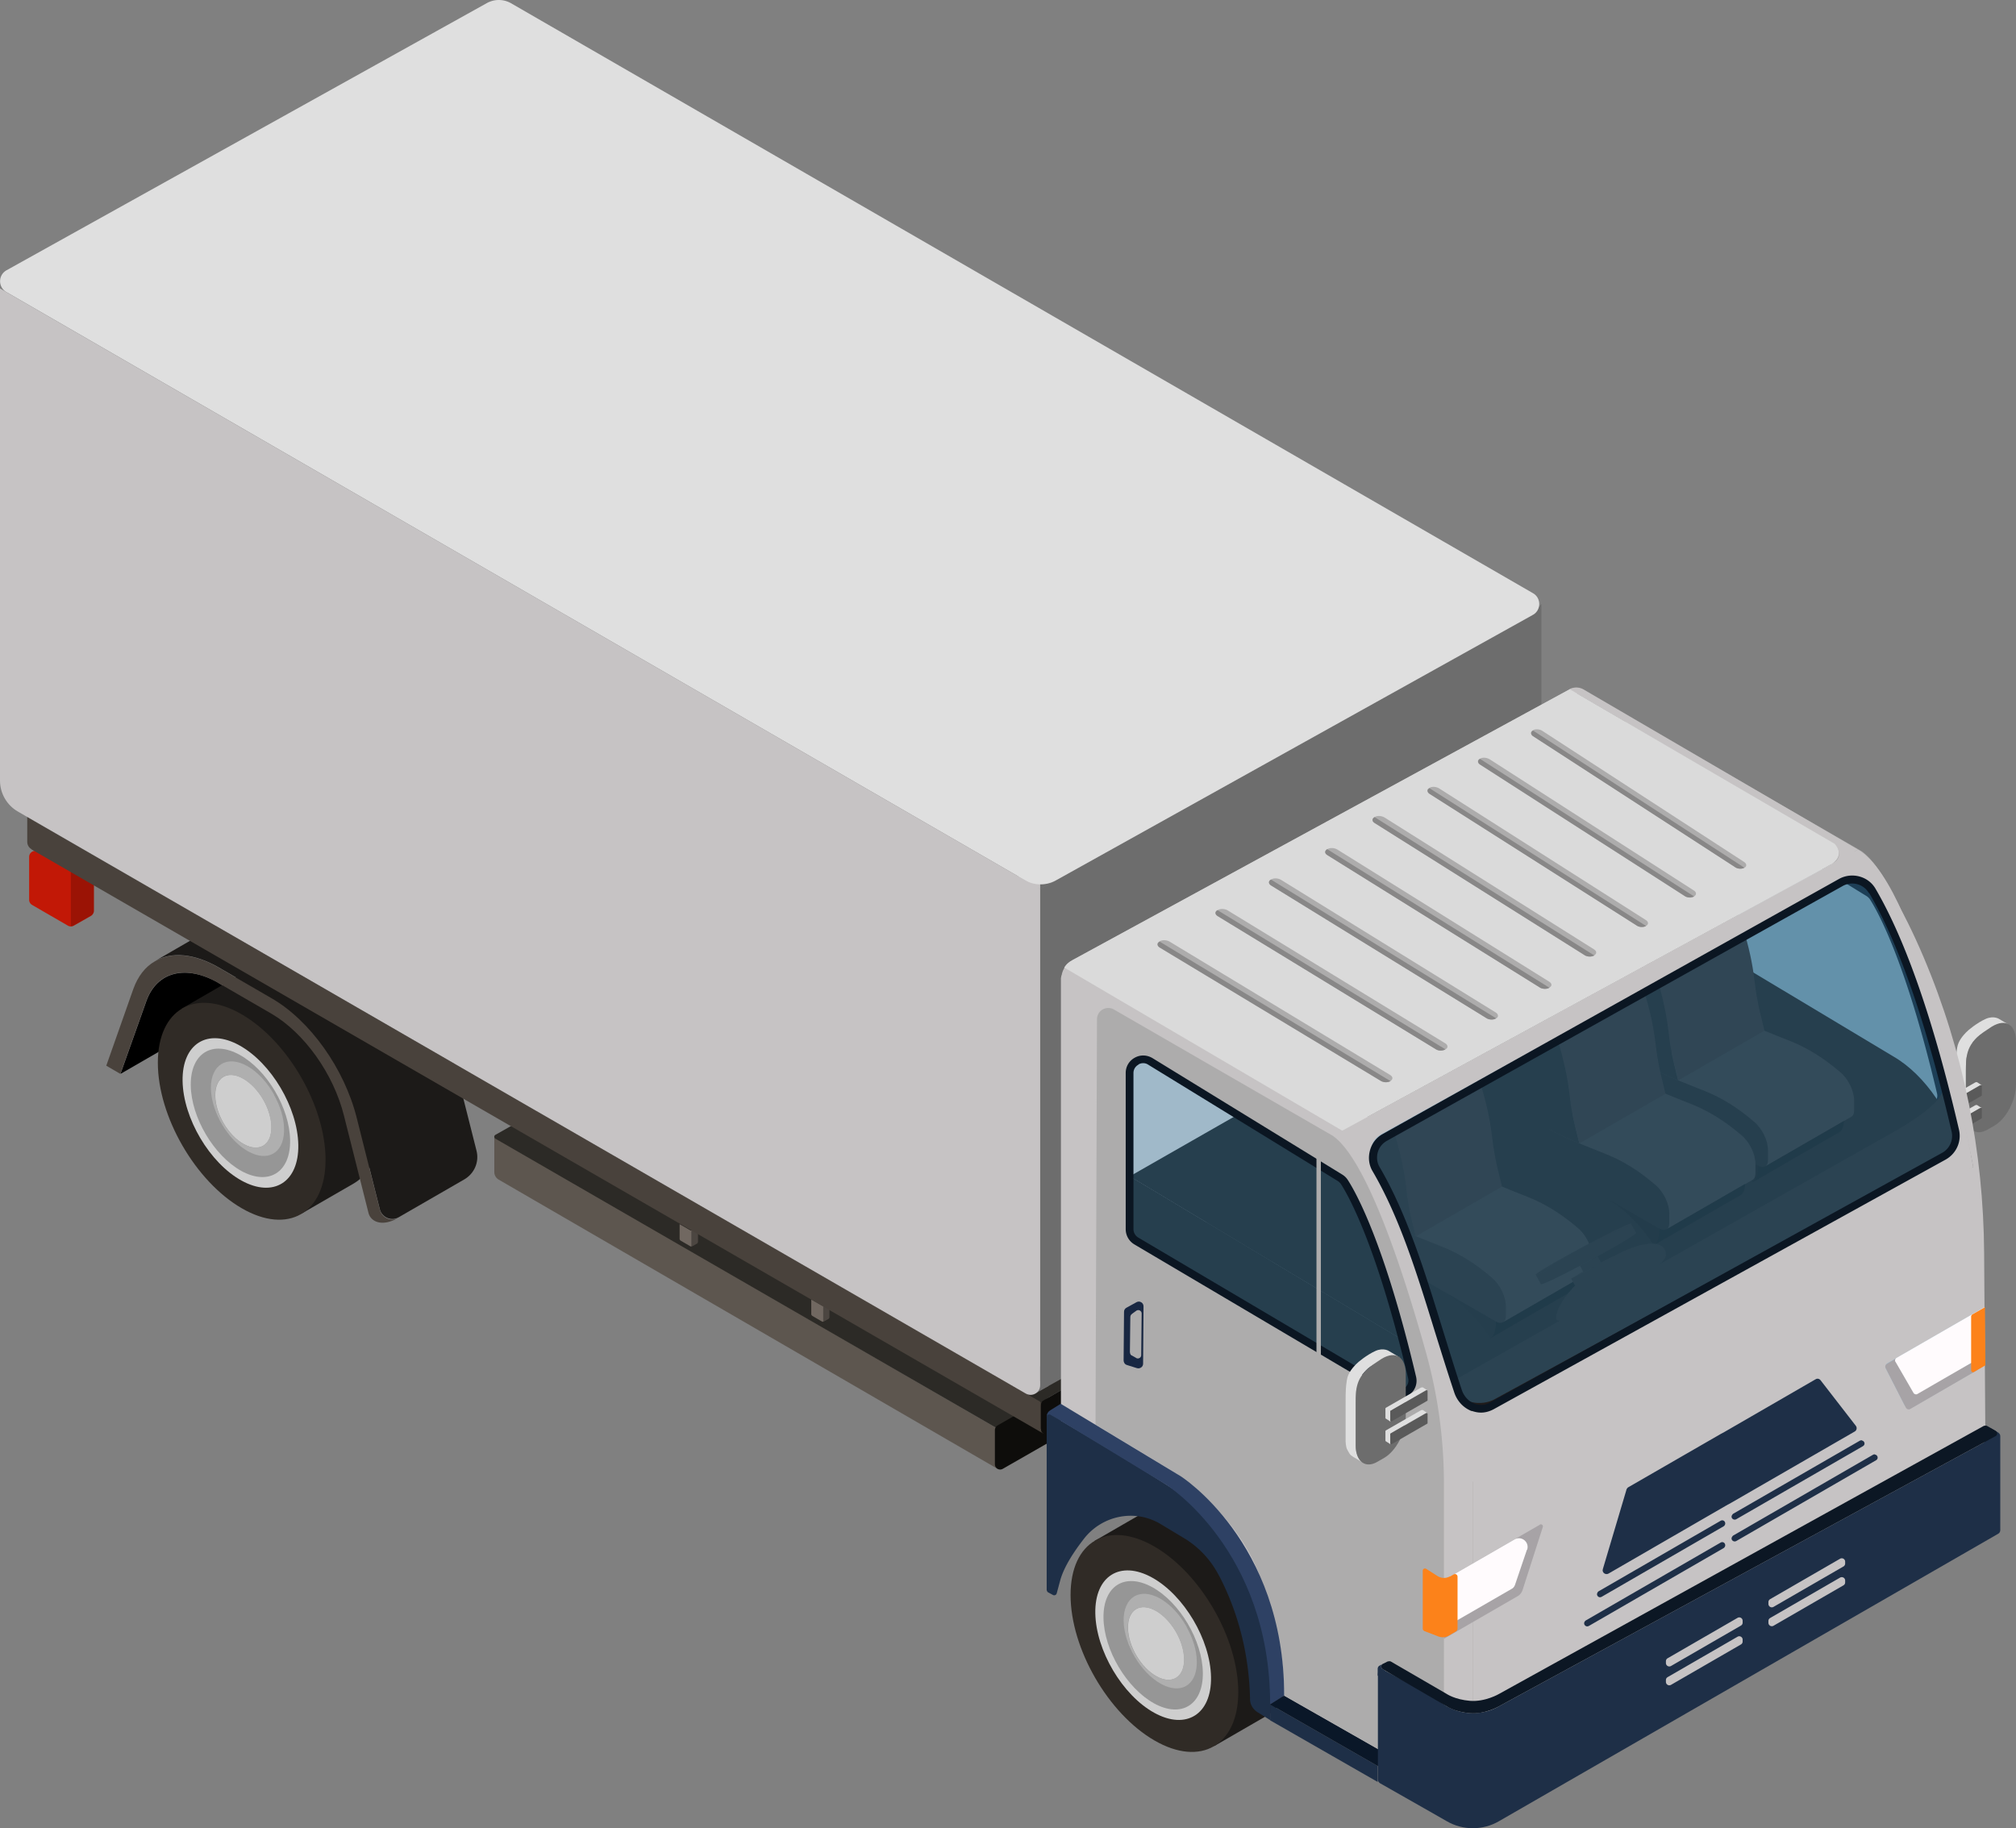 <svg id="_レイヤー_2" data-name="レイヤー 2" xmlns="http://www.w3.org/2000/svg" viewBox="0 0 96.17 87.21"><rect x="0" y="0" width="96.17" height="87.21" fill="#808080" stroke="none"/><defs><style>.cls-1{fill:#fffbfd}.cls-2{fill:#6d6d6d}.cls-3{fill:#49423c}.cls-4{fill:#dfdfdf}.cls-5{fill:#888787}.cls-6{fill:#1e2f47}.cls-7{fill:#c6c3c4}.cls-8{fill:#2b2626}.cls-10{fill:#cecece}.cls-11{fill:#969696}.cls-12{fill:#5a5a5a}.cls-15{fill:#1c1a18}.cls-16{fill:#141111}.cls-18{isolation:isolate}.cls-20{fill:#47a0d5}.cls-21{fill:#1f1b1b}.cls-22{fill:#181515}.cls-25{fill:#adacac}.cls-26{fill:#a7a3a6}.cls-27{fill:#262020}.cls-29{fill:#0b1622}.cls-31{fill:#2c2a26}.cls-33{opacity:.33}.cls-34{opacity:.3}.cls-35{fill:#716861}.cls-36{fill:#100f0f}.cls-37{fill:#fc821a}.cls-38{fill:#0e0d0b}.cls-40{fill:#afafaf}.cls-41{fill:#302b26}</style></defs><g id="_レイヤー_1-2" data-name="レイヤー 1"><g id="front"><path d="m10.43 46.9.45.26-.49 1.39-4.64 2.68 1.23-3.46c.5-1.42 1.9-1.77 3.46-.87z"/><g id="Axonometric_Cylinder" data-name="Axonometric Cylinder"><path class="cls-15" d="M14.03 46.94c-1.12-.65-2.13-.7-2.86-.27l-2.51 1.45 5.72 9.78 2.51-1.45c.71-.42 1.15-1.32 1.15-2.58 0-2.55-1.79-5.66-4-6.94z"/><path class="cls-41" d="M15.53 55.33c0 2.55-1.79 3.59-4 2.31-2.21-1.28-4-4.38-4-6.94s1.79-3.59 4-2.31c2.21 1.28 4 4.38 4 6.94z" id="Cylinder_face" data-name="Cylinder face"/></g><g class="cls-18"><path class="cls-10" d="M11.52 56.32c-1.52-.84-2.78-2.97-2.81-4.75-.03-1.78 1.19-2.54 2.71-1.7 1.52.84 2.78 2.97 2.81 4.75.03 1.78-1.19 2.54-2.71 1.7z"/><path class="cls-11" d="M11.51 55.86c-1.31-.73-2.39-2.55-2.41-4.08-.02-1.53 1.02-2.18 2.33-1.46 1.31.72 2.39 2.55 2.41 4.08s-1.02 2.18-2.33 1.46z"/><path class="cls-10" d="M11.63 54.58c-.74-.41-1.35-1.44-1.36-2.31-.01-.87.58-1.23 1.32-.82.74.41 1.35 1.44 1.36 2.31.01.87-.58 1.23-1.32.82z"/><path class="cls-40" d="M13.08 52.23c-.33-.59-.79-1.1-1.3-1.38-.96-.53-1.73-.05-1.72 1.07.02 1.13.81 2.47 1.78 3.01.93.51 1.67.09 1.71-.94v-.13c0-.53-.19-1.11-.48-1.63zm-.14 1.63c-.03.79-.61 1.11-1.32.72-.74-.41-1.35-1.44-1.36-2.31-.01-.87.58-1.23 1.32-.82.39.22.75.61 1 1.06.11.2.2.41.26.62.06.21.1.42.1.63v.1z"/></g><path class="cls-15" d="m12.95 47.61-2.52-1.46c-1.17-.67-2.25-.76-3.04-.3 0 0 4.19-2.42 4.65-2.69.79-.45 1.87-.36 3.03.31l2.52 1.46c1.84 1.06 3.48 3.36 4.07 5.72l1.07 4.24c.14.54-.1 1.1-.59 1.38l-3.12 1.8c-.35.2-.8.01-.9-.38l-1.1-4.37c-.59-2.35-2.23-4.65-4.07-5.72z"/><path class="cls-3" d="M6.36 47.18c.22-.61.57-1.06 1.03-1.32.79-.46 1.87-.37 3.04.3l2.52 1.46c1.84 1.06 3.48 3.36 4.07 5.72l1.1 4.37c.1.4.55.59.9.38-.81.47-1.34.18-1.44-.22l-1.17-4.64c-.5-2.01-1.9-3.96-3.46-4.87l-2.52-1.46c-1.57-.91-2.96-.56-3.46.87l-1.23 3.46-.67-.39 1.29-3.66z"/><path d="m3.52 41.46.54-.29c.19-.1.42.03.42.25v2.03c0 .1-.06.2-.15.25l-.81.46a.28.28 0 0 1-.28 0l-1.71-.99a.285.285 0 0 1-.14-.25v-2.04c0-.22.24-.36.43-.25l1.42.82c.09.05.19.05.28 0z" style="fill:#c21806"/><path d="M3.38 44.19s.1-.01.14-.04l.81-.46c.09-.05.15-.15.15-.25v-2.03a.28.28 0 0 0-.42-.25l-.54.29s-.09.04-.14.03v2.7z" style="opacity:.2"/><path d="M23.78 56.27 47.6 70.08l-.02-1.93-24-13.92v1.69c0 .14.08.28.2.35z" style="fill:#5d564f"/><path class="cls-31" d="m26.11 52.74-2.48 1.4c-.07.04-.07.14 0 .18l23.95 13.83 2.51-1.58-23.98-13.82z"/><path class="cls-38" d="m47.84 70.07 2.13-1.22a.26.26 0 0 0 .13-.22V67c0-.2-.21-.32-.38-.22L47.59 68a.26.26 0 0 0-.13.22v1.63c0 .2.21.32.38.22z"/><path class="cls-35" d="m39.3 62.29.16-.09c.05-.03.11 0 .11.07v.58s-.01.05-.04.07l-.23.13s-.05.01-.08 0l-.48-.28s-.04-.04-.04-.07v-.71l.52.3s.05.01.07 0z"/><path d="M39.27 63.06h.04l.23-.13s.04-.04.04-.07v-.58c0-.06-.06-.1-.11-.07l-.16.09h-.04v.75z" class="cls-33"/><path class="cls-35" d="m33.02 58.7.16-.09c.05-.03.11 0 .11.07v.58s-.01.05-.04.07l-.23.13s-.05.01-.08 0l-.48-.28s-.04-.04-.04-.07v-.71l.52.3s.05.01.07 0z"/><path d="M32.98 59.47h.04l.23-.13s.04-.04.04-.07v-.58c0-.06-.06-.1-.11-.07l-.16.09h-.04v.75z" class="cls-33"/><path class="cls-3" d="m49.78 68.39-.13-.07-.06-.11.09-.07.1.25z"/><path class="cls-3" d="m1.5 40.52 48.15 27.8v-1.44L1.3 38.97v1.19c0 .15.08.28.2.35z"/><path class="cls-31" d="m2.75 38.13-1.45.84 48.35 27.91 1.45-.83L2.75 38.13z"/><path class="cls-31" d="m49.63 66.87.08.05.35-.29-.43.24z"/><path class="cls-3" d="m49.71 66.92-.06-.04v.17l.06-.13z"/><path class="cls-38" d="m50.8 66.22-1.04.6c-.06.04-.1.1-.1.18v1.2c0 .16.17.26.31.18l1.04-.6c.06-.04.1-.1.1-.18v-1.2c0-.16-.17-.26-.31-.18z"/><path class="cls-2" d="M73.53 29.11v23.93l-23.91 13.3V42.41l23.91-13.3z"/><path class="cls-7" d="m51.15 45.81 23.76-12.94c.14-.08.31.03.31.18v22.23l-24.59 4.21V46.72c-.01-.38.19-.73.53-.91z"/><path class="cls-4" d="m95.87 48.91-.49-.29s-.26-.19-.66-.01-.83.53-.93.64-.38.38-.43.75c-.05.36-.06.43-.06 1.08v1.82s0 .28.08.42.12.22.18.27.15.1.15.1l.46.27s-.21-.08-.32-.4c0 0-.07-.22-.07-.36v-2.11s0-.45.03-.61c.03-.16.15-.36.25-.52.1-.16.03-.21.03-.21s.14-.19.28-.31.33-.2.54-.31c.21-.11.2-.19.54-.26 0 0 .28-.02.43.03z"/><path class="cls-2" d="m94.81 53.89.33-.19c.57-.33 1.03-1.21 1.03-1.98V49.7c0-.76-.44-1.16-1.16-.72l-.24.16c-.97.62-.99 1.19-.99 1.95v2.02c0 .76.46 1.11 1.03.78z"/><path class="cls-4" d="m92.79 53.26-.07-.05.05-.01.02.06z"/><path class="cls-4" d="m94.3 51.62.2.13-1.72.99s-.02.02-.02.04v.47l-.21-.13c-.01 0-.02-.02-.02-.04v-.44s0-.03.02-.04l1.69-.97h.04z"/><path class="cls-4" d="m94.5 51.75.03.01-.03.03h-.09l.09-.04z"/><path class="cls-12" d="M94.54 51.8v.45s0 .03-.02.03l-1.7.98s-.06 0-.06-.03v-.45s0-.03.02-.03l1.7-.98s.06 0 .06.03z"/><path class="cls-4" d="m92.79 54.34-.07-.05.05-.01.02.06z"/><path class="cls-4" d="m94.3 52.71.2.13-1.72.99s-.02.02-.02.04v.47l-.21-.13c-.01 0-.02-.02-.02-.04v-.44s0-.03.02-.04l1.69-.97h.04z"/><path class="cls-4" d="m94.5 52.83.03.02-.03.02h-.09l.09-.04z"/><path class="cls-12" d="M94.54 52.88v.45s0 .03-.02.03l-1.7.98s-.06 0-.06-.03v-.45s0-.03.02-.03l1.7-.98s.06 0 .06.03z"/><g id="Axonometric_Cylinder-2" data-name="Axonometric Cylinder"><path class="cls-15" d="M57.57 72.34c-1.12-.65-2.13-.7-2.86-.27l-2.51 1.45 5.72 9.78 2.51-1.45c.71-.42 1.15-1.32 1.15-2.58 0-2.55-1.79-5.66-4-6.94z"/><path class="cls-41" d="M59.07 80.72c0 2.55-1.79 3.59-4 2.31-2.21-1.28-4-4.38-4-6.94s1.79-3.59 4-2.31c2.21 1.28 4 4.38 4 6.94z" id="Cylinder_face-2" data-name="Cylinder face"/></g><g class="cls-18"><path class="cls-10" d="M55.06 81.71c-1.52-.84-2.78-2.97-2.81-4.75s1.19-2.54 2.71-1.7c1.52.84 2.78 2.97 2.81 4.75.03 1.78-1.19 2.54-2.71 1.7z"/><path class="cls-11" d="M55.05 81.26c-1.31-.73-2.39-2.55-2.41-4.08-.02-1.53 1.02-2.18 2.33-1.46 1.31.72 2.39 2.55 2.41 4.08s-1.02 2.18-2.33 1.46z"/><path class="cls-10" d="M55.17 79.97c-.74-.41-1.35-1.44-1.36-2.31-.01-.87.58-1.23 1.32-.82.74.41 1.35 1.44 1.36 2.31.01.87-.58 1.23-1.32.82z"/><path class="cls-40" d="M56.62 77.63c-.33-.59-.79-1.1-1.3-1.38-.96-.53-1.73-.05-1.72 1.07.02 1.13.81 2.47 1.78 3.01.93.51 1.67.09 1.71-.94v-.13c0-.53-.19-1.11-.48-1.63zm-.14 1.62c-.03.79-.61 1.11-1.32.72-.74-.41-1.35-1.44-1.36-2.31-.01-.87.58-1.23 1.32-.82.39.22.75.61 1 1.06.11.2.2.41.26.62.06.21.1.42.1.63v.1z"/></g><path class="cls-2" d="M49.62 41.52v.89l2-1.11-2 .22z"/><path class="cls-7" d="M49.62 42.41v-.7l-1.69.14 1.69.56z"/><path class="cls-2" d="M73.53 29.11v-.3l-.45.54.22.07.23-.31z"/><path class="cls-4" d="M73.11 29.34 50.37 42c-.46.26-1.03.25-1.48-.01L.3 13.93a.596.596 0 0 1 0-1.03L23.22.15c.36-.2.79-.2 1.15 0L73.13 28.3c.4.23.39.81 0 1.03z"/><path class="cls-2" d="m49.4 66.47.62-.35-.47-.26-.15.61z"/><path class="cls-7" d="m.86 38.72 48.07 27.76c.31.18.69-.04.69-.4V42.41L0 13.76v23.48c0 .61.33 1.18.86 1.48z"/><g class="cls-34"><path class="cls-20" d="m91.64 52.68-12.2-7.06a.65.65 0 0 1-.32-.56v-7.45c0-.51.56-.82.99-.55l9.06 5.41c.08.05.15.12.2.2.35.54 1.72 2.92 3.23 9.31.13.55-.46 1-.95.71z"/></g><g class="cls-34"><path class="cls-25" d="M86.5 67.49v.02-.02z"/></g><g class="cls-34"><path class="cls-25" d="M86.5 67.68v.03-.03z"/></g><g class="cls-34"><path class="cls-25" d="M86.5 67.51v.17-.17z"/></g><g class="cls-34"><path class="cls-25" d="M86.49 67.3v.05-.05z"/></g><g class="cls-34"><path class="cls-25" d="M86.49 67.38v.11-.11z"/></g><g class="cls-34"><path class="cls-25" d="M86.49 67.35v.03-.03z"/></g><g class="cls-34"><path class="cls-25" d="M86.51 67.88v.03-.03z"/></g><path class="cls-25" d="m77.48 54.37 3.82 2.31s2.76 1.83 3.9 4.62c1.14 2.78 1.24 4.49 1.29 6.01l4.47 2.54v-3.93l3.14 1.83V57.21c0-2.14-.29-4.26-.87-6.32-1.02-3.65-2.79-9.16-4.44-10.29l-11.24-6.48-.08 20.28zm1.64-16.77c0-.51.56-.82.99-.55l9.06 5.41c.08.05.15.12.2.2.35.54 1.72 2.92 3.23 9.31.13.55-.46 1-.95.71l-12.2-7.06a.65.65 0 0 1-.32-.56v-7.45z"/><g class="cls-34"><path class="cls-25" d="M86.5 67.71v.12-.12z"/></g><g class="cls-34"><path class="cls-25" d="M86.51 67.95s0 .03 0 0z"/></g><g class="cls-34"><path class="cls-25" d="M86.51 67.83v.05-.05z"/></g><g class="cls-34"><path class="cls-25" d="M86.51 67.91v.04-.04z"/></g><path class="cls-29" d="m91.55 52.99-12.2-7.21a.844.844 0 0 1-.42-.73V37.6c0-.31.16-.58.43-.73.27-.15.58-.14.85.02l9.06 5.56c.11.07.19.15.26.26.38.59 1.74 2.99 3.25 9.37.08.33-.04.66-.31.86-.15.11-.32.17-.5.17-.14 0-.29-.04-.42-.11zM79.54 37.2c-.15.08-.24.23-.24.4v7.45c0 .16.09.32.23.4l12.2 7.21c.16.09.35.08.5-.03.15-.11.22-.29.17-.48-1.49-6.31-2.83-8.67-3.2-9.25-.04-.06-.09-.1-.14-.14L80 37.2a.42.42 0 0 0-.24-.07c-.08 0-.15.02-.22.06z"/><path d="M84.7 52.68c-.13-.22-.35-.33-.47-.25l-.84.49c-.18.11-.43.08-.69-.07l-2.64-1.52c-.11-.06-.21-.07-.28-.03-.07.04-.12.13-.12.26 0 .25.18.56.4.69l2.65 1.53c.34.2.67.23.91.09l1.08-.63c.13-.08.13-.33 0-.56z" style="fill:#0d0d0d"/><path class="cls-22" d="M83.95 52.59c-.18.11-.43.08-.69-.07L80.62 51c-.11-.06-.21-.07-.28-.03-.07.04-.56.33-.56.33.07-.04.17-.04.28.03l2.64 1.52c.26.15.51.17.69.07l.56-.32zM85.26 52.36c-.13-.22-.35-.33-.47-.25l-.56.32c.13-.07.34.03.47.25.14.23.14.48 0 .56l.56-.32c.13-.08.13-.33 0-.56zM66.78 63.85c1.54.89 2.83 2.84 3.22 4.7l-16.11-9.59v-2.85l12.89 7.73z"/><path class="cls-22" d="m77.43 42.67 12.89 7.73c1.54.89 2.83 2.84 3.22 4.7L70 68.55c-.38-1.86-1.68-3.81-3.22-4.7l-12.89-7.73 23.54-13.45z"/><path class="cls-22" d="m79.15 52.89 4.72 2.72c.13.08.25.08.33.03.09-.05.14-.16.14-.31v-.46c0-.46-.27-1.03-.66-1.36-.8-.69-1.54-1.14-2.35-1.47-.84-.34-1.87-.71-2.72-1.2l.54 2.04z"/><path class="cls-8" d="M84.34 55.34v-.46c0-.46-.27-1.03-.66-1.36-.8-.69-1.54-1.14-2.35-1.47-.84-.34-1.87-.71-2.72-1.2l4.11-2.37c.85.49 1.88.86 2.72 1.2.81.33 1.55.79 2.35 1.47.39.33.66.9.66 1.36v.46c0 .15-.05.26-.14.31-.09.05-4.11 2.37-4.11 2.37.09-.05.14-.16.14-.31z"/><path class="cls-36" d="M84.2 55.65s2.76-1.59 3.76-2.17h.01c-.03.27-.1.48-.25.55s-4.11 2.37-4.11 2.37l.26-.79c.13.08.25.08.33.03z"/><path class="cls-22" d="M77.71 44.37c.31.11.63.45.8.86.21.5.42 1.08.61 1.72.27.91.4 1.69.47 2.31.05.43.13.88.23 1.33l.23.95c-.5-.21-1-.43-1.45-.69l-1.47-5.64c-.1-.4-.02-.71.18-.82.1-.06.24-.07.39-.02z"/><path class="cls-27" d="M79.6 49.26c-.07-.62-.21-1.4-.47-2.31-.19-.64-.4-1.22-.61-1.72-.17-.41-.49-.75-.8-.86-.15-.05-.29-.04-.39.02 0 0 3.91-2.26 4.11-2.37.1-.06.24-.07.39-.02.31.11.63.45.8.86.21.5.42 1.08.61 1.72.27.91.4 1.69.47 2.31.05.43.13.88.23 1.33l.23.95-4.11 2.37-.23-.95c-.11-.45-.19-.89-.23-1.33z"/><path class="cls-16" d="M83.87 55.61c0 .38-.07.69-.26.79-.62-.95-1.42-1.76-2.29-2.26l2.55 1.47z"/><g><path class="cls-21" d="m66.64 60.33 4.72 2.72c.13.08.25.08.33.03.09-.05.14-.16.14-.31v-.46c0-.46-.27-1.03-.66-1.36-.8-.69-1.54-1.14-2.35-1.47-.84-.34-1.87-.71-2.72-1.2l.54 2.04z"/><path class="cls-8" d="M71.83 62.78v-.46c0-.46-.27-1.03-.66-1.36-.8-.69-1.54-1.14-2.35-1.47-.84-.34-1.87-.71-2.72-1.2l4.11-2.37c.85.49 1.88.86 2.72 1.2.81.33 1.55.79 2.35 1.47.39.33.66.9.66 1.36v.46c0 .15-.05.26-.14.31-.09.05-4.11 2.37-4.11 2.37.09-.05.14-.16.14-.31z"/><path class="cls-36" d="M71.69 63.09s2.76-1.59 3.76-2.17h.01c-.03.27-.1.48-.25.55s-4.11 2.37-4.11 2.37l.26-.79c.13.08.25.08.33.03z"/><path class="cls-21" d="M65.2 51.81c.31.11.63.45.8.86.21.5.42 1.08.61 1.72.27.91.4 1.69.47 2.31.05.43.13.88.23 1.33l.23.95c-.5-.21-1-.43-1.45-.69l-1.47-5.64c-.1-.4-.02-.71.18-.82.1-.06.24-.07.39-.02z"/><path class="cls-27" d="M67.08 56.7c-.07-.62-.21-1.4-.47-2.31-.19-.64-.4-1.22-.61-1.72-.17-.41-.49-.75-.8-.86-.15-.05-.29-.04-.39.02 0 0 3.91-2.26 4.11-2.37.1-.06.24-.07.39-.02.31.11.63.45.8.86.21.5.42 1.08.61 1.72.27.91.4 1.69.47 2.31.05.43.13.88.23 1.33l.23.95-4.11 2.37-.23-.95c-.11-.45-.19-.89-.23-1.33z"/><path d="M71.36 63.05c0 .38-.07.69-.26.79-.62-.95-1.42-1.76-2.29-2.26l2.55 1.47z" style="fill:#171414"/></g><g><path class="cls-22" d="m74.44 55.9 4.72 2.72c.13.08.25.08.33.03.09-.05.14-.16.14-.31v-.46c0-.46-.27-1.03-.66-1.36-.8-.69-1.54-1.14-2.35-1.47-.84-.34-1.87-.71-2.72-1.2l.54 2.04z"/><path class="cls-8" d="M79.63 58.35v-.46c0-.46-.27-1.03-.66-1.36-.8-.69-1.54-1.14-2.35-1.47-.84-.34-1.87-.71-2.72-1.2l4.11-2.37c.85.49 1.88.86 2.72 1.2.81.33 1.55.79 2.35 1.47.39.33.66.9.66 1.36v.46c0 .15-.05.26-.14.31-.09.05-4.11 2.37-4.11 2.37.09-.05.14-.16.14-.31z"/><path class="cls-36" d="M79.49 58.65s2.76-1.59 3.76-2.17h.01c-.03.27-.1.48-.25.55S78.9 59.4 78.9 59.4l.26-.79c.13.08.25.08.33.03z"/><path class="cls-22" d="M73 47.38c.31.11.63.45.8.86.21.5.42 1.08.61 1.72.27.91.4 1.69.47 2.31.05.43.13.88.23 1.33l.23.95c-.5-.21-1-.43-1.45-.69l-1.47-5.64c-.1-.4-.02-.71.18-.82.1-.06.24-.07.39-.02z"/><path class="cls-27" d="M74.88 52.27c-.07-.62-.21-1.4-.47-2.31-.19-.64-.4-1.22-.61-1.72-.17-.41-.49-.75-.8-.86-.15-.05-.29-.04-.39.02 0 0 3.91-2.26 4.11-2.37.1-.06.24-.07.39-.02.31.11.63.45.8.86.21.5.42 1.08.61 1.72.27.91.4 1.69.47 2.31.05.43.13.88.23 1.33l.23.95-4.11 2.37-.23-.95c-.11-.45-.19-.89-.23-1.33z"/><path class="cls-16" d="M79.16 58.62c0 .38-.07.69-.26.79-.62-.95-1.42-1.76-2.29-2.26l2.55 1.47z"/></g><g><path class="cls-21" d="m76.96 59.93.2.36-.87.51-.21-.37-1.13.57.87-.51 1.14-.56z"/><path class="cls-21" d="m76.08 60.43.21.37-1.02.77-.32-.57 1.13-.57zM76.21 59.94l.16.29-.17.11c-.19.11-.45.25-.59.31-.05.02-.08.03-.08.03l-.16-.3.84-.45z"/><g class="cls-18"><path class="cls-21" d="m77.03 58.94-.09-.16h-.02c-.57.26-1.65.83-2.42 1.28-.47.27-.72.43-.7.46l.06.12 3.17-1.7z"/><path class="cls-21" d="m74.95 59.9.06-.02c-.05.02-.07.03-.07.02zM74.56 60.19l.06.1 2.65-1.46-.08-.15-2.63 1.51z"/><path class="cls-21" d="M77.19 58.67s.07-.02.07-.01v.02l-.05.04-.02-.04zM75.18 59.75c-.24.14-.3.19-.16.13l-.93.54s.03-.01.04-.02h.03s.02 0 .02-.01c.11-.05.23-.11.37-.18l2.62-1.52c-.05.02-.13.05-.24.1h-.02c-.02 0-.03.01-.05.02l-.93.54c-.2.1-.53.27-.76.41z"/><path class="cls-21" d="m73.26 60.81.25.46s.15-.03.44-.17c.74-.34 2.17-1.1 3.18-1.68.62-.36.94-.57.92-.6l-.25-.46s-.3.24-.92.6c-1.01.58-2.43 1.33-3.18 1.68-.29.13-.43.18-.44.17z"/><path class="cls-21" d="M77.36 58.54c.74-.34.53-.15-.48.43s-2.43 1.33-3.18 1.68c-.74.34-.53.15.48-.43s2.43-1.33 3.18-1.68zm-3.21 1.85h.02s.02 0 .02-.01c.58-.27 1.62-.82 2.36-1.25.76-.44.93-.59.39-.34h-.02c-.57.26-1.65.83-2.42 1.28-.77.44-.93.59-.37.33h.01z"/></g></g><path class="cls-21" d="M79.48 59.86c0 .76-5.25 3.79-5.25 3.03s1.17-2.05 2.62-2.89c1.45-.84 2.62-.9 2.62-.14z"/><path class="cls-21" d="M93.66 55.09c.2.79-2.44 1.58-3.11 2.13-1.97 1.61-4.96 2.85-7.74 4.46-2.78 1.61-10.89 6.38-12.87 7.12-.66.25-2.63-1-2.73-1.73L90.4 53.96s2.6-1.44 2.22-2.11c.2.07 1.03 3.25 1.03 3.25z"/><g class="cls-34"><path class="cls-20" d="m66.41 66.35-12.2-7.06a.65.65 0 0 1-.32-.56v-7.45c0-.51.56-.82.99-.55l9.06 5.41c.08.05.15.12.2.2.35.54 1.72 2.92 3.23 9.31.13.55-.46 1-.95.71z"/></g><path class="cls-7" d="m52.32 47.44-.11 21.91 6.54 5.13 1.32 5.78 10.19 5.82V70.7s-3.15-14.93-6.18-16.73c-3.02-1.79-11.77-6.53-11.77-6.53zm1.57 3.75c0-.51.56-.82.99-.55l9.06 5.41c.08.05.15.12.2.2.35.54 1.72 2.92 3.23 9.31.13.55-.46 1-.95.71l-12.2-7.06a.65.65 0 0 1-.32-.56V51.2z"/><path style="fill:#758eb8" d="M94.73 68.66v3.33L70.26 86.08v-3.34l24.47-14.08z"/><path class="cls-7" d="m70.26 67.63 23.87-11.96s-2.44-12.94-5.56-14.73l-.12-.34c1.17.67 2.33 2.75 3.32 5.08 1.89 4.46 2.85 9.26 2.88 14.1l.08 12.08V72.7l-1.25.73v-.77L70.25 86.07V67.62zM65.44 53.38l-8.72-4.89-1.26.69 8.57 4.76 1.41-.56z"/><path class="cls-7" d="M63.56 54.19c3.38 2.13 6.38 16.69 6.38 16.69l24.19-15.21s-2.38-13.35-5.5-15.14L63.55 54.19zm2.49-.11 21.88-11.97c.53-.3 1.2-.13 1.51.4 1.87 3.18 3.18 8.09 3.95 11.44.11.47-.1.97-.53 1.21L71.17 67.07c-.64.37-1.46.02-1.63-.7-.82-3.47-2.45-7.47-3.9-10.76-.25-.56-.13-1.21.4-1.52z"/><g class="cls-34"><path class="cls-20" d="M89.37 42.37c1.87 3.18 3.18 8.09 3.95 11.44.11.47-.1.97-.53 1.21L71.32 66.74c-.64.37-1.68.21-1.85-.52-.82-3.47-2.45-7.47-3.9-10.76-.25-.56-.21-1.05.33-1.36l21.96-12.13c.53-.3 1.2-.13 1.51.4z"/></g><path class="cls-29" d="M70.21 67.32c-.39-.15-.7-.47-.84-.9-.32-.96-.63-1.96-.93-2.92-.86-2.79-1.68-5.43-2.96-7.62-.18-.3-.22-.65-.13-.99.09-.34.3-.62.61-.79l21.75-12.16c.61-.35 1.41-.15 1.76.46 1.44 2.46 2.78 6.32 3.98 11.49.13.56-.12 1.13-.62 1.42L71.27 67.22c-.2.11-.41.17-.62.17-.15 0-.29-.03-.44-.08zM89.15 42.6a.924.924 0 0 0-1.25-.33L66.15 54.43c-.21.12-.37.32-.43.56-.06.24-.03.49.1.7 1.3 2.22 2.16 5.01 2.99 7.7.3.96.6 1.95.92 2.91.1.31.33.56.62.67.25.09.51.07.75-.07l21.56-11.91c.35-.2.53-.61.44-1-1.19-5.13-2.51-8.96-3.93-11.38z"/><path class="cls-7" d="M64.03 53.94c-.4-.3-10.5-6.15-12.91-7.54a.34.34 0 0 0-.51.3v24.53l1.71.97V48.67c0-.43.47-.7.84-.49l10.4 6.02.47-.25z"/><path class="cls-6" d="m60.59 82.07 5.13 2.94v-.76l-5.13-2.94v.76z"/><path class="cls-6" d="M49.93 67.6v8.25s.02.09.06.11l.24.13c.07.04.16 0 .18-.08l.17-.63c.18-.64.65-1.36 1.15-2 .88-1.1 2.43-1.4 3.64-.67l1.18.71a4.48 4.48 0 0 1 1.58 1.71l.05.09c.05.09.09.18.14.28.83 1.71 1.26 3.58 1.31 5.48v.07c0 .26.14.5.37.64l.59.37v-.76s.43-4.57-2.4-8.22c-.64-.82-1.76-1.76-2.56-2.26-2.31-1.46-4.84-2.94-5.52-3.34a.118.118 0 0 0-.18.1z"/><path style="fill:#0a1728" d="m65.72 84.25.69-.42-5.15-2.94-.67.42 5.13 2.94z"/><g><g class="cls-34"><path class="cls-25" d="M61.27 81.08v.02-.02z"/></g><g class="cls-34"><path class="cls-25" d="M61.27 81.27v.03-.03z"/></g><g class="cls-34"><path class="cls-25" d="M61.27 81.11v.17-.17z"/></g><g class="cls-34"><path class="cls-25" d="M61.26 80.89v.05-.05z"/></g><g class="cls-34"><path class="cls-25" d="M61.26 80.98v.11-.11z"/></g><g class="cls-34"><path class="cls-25" d="M61.26 80.94v.03-.03z"/></g><g class="cls-34"><path class="cls-25" d="M61.28 81.48v.03-.03z"/></g><path class="cls-25" d="m52.33 48.62-.07 19.34 3.82 2.31s2.76 1.83 3.9 4.62c1.14 2.78 1.24 4.49 1.29 6.01l4.47 2.54V79.9c0-.17.19-.28.34-.2l2.8 1.63V70.79c0-2.14-.29-4.26-.87-6.32-1.02-3.65-2.79-9.16-4.44-10.29l-10.43-6.02a.539.539 0 0 0-.81.47zm1.57 2.57c0-.51.56-.82.99-.55l9.06 5.41c.08.05.15.12.2.2.35.54 1.72 2.92 3.23 9.31.13.55-.46 1-.95.71l-12.2-7.06a.65.65 0 0 1-.32-.56V51.2z"/><g class="cls-34"><path class="cls-25" d="M61.27 81.3v.12-.12z"/></g><g class="cls-34"><path class="cls-25" d="M61.28 81.54s0 .03 0 0z"/></g><g class="cls-34"><path class="cls-25" d="M61.28 81.43v.05-.05z"/></g><g class="cls-34"><path class="cls-25" d="M61.28 81.51v.04-.04z"/></g></g><path class="cls-29" d="m66.32 66.58-12.2-7.21a.844.844 0 0 1-.42-.73v-7.45c0-.31.16-.58.43-.73.27-.15.58-.14.85.02l9.06 5.56c.11.07.19.15.26.26.38.59 1.74 2.99 3.25 9.37.08.33-.04.66-.31.86-.15.11-.32.17-.5.17-.14 0-.29-.04-.42-.11zM54.31 50.79c-.15.08-.24.23-.24.4v7.45c0 .16.09.32.23.4l12.2 7.21c.16.09.35.08.5-.03.15-.11.22-.29.17-.48-1.49-6.31-2.83-8.67-3.2-9.25-.04-.06-.09-.1-.14-.14l-9.06-5.56a.42.42 0 0 0-.24-.07c-.08 0-.15.02-.22.06z"/><path class="cls-7" d="m88.63 40.53-13.09-7.64a.694.694 0 0 0-.67-.01l13.43 7.83.32-.18z"/><path class="cls-7" d="M87.52 40.25s.54.6-.11.96.99.07.99.07l.06-.67-.94-.36zM63.32 53.51s1.11.21 1.48 0-.46 1.07-.46 1.07l-1.02-1.08z"/><g><path class="cls-4" d="m66.76 64.75-.49-.29s-.26-.19-.66-.01-.83.53-.93.64-.38.38-.43.75c-.05.36-.06.43-.06 1.08v1.82s0 .28.08.42c.08.15.12.22.18.27.06.05.15.1.15.1l.46.27s-.21-.08-.32-.4c0 0-.07-.22-.07-.36v-2.11s0-.45.03-.61c.03-.16.15-.36.25-.52s.03-.21.03-.21.14-.19.28-.31.33-.2.54-.31c.21-.11.2-.19.54-.26 0 0 .28-.02.43.03z"/><path class="cls-2" d="m65.7 69.74.33-.19c.57-.33 1.03-1.21 1.03-1.98v-2.02c0-.76-.44-1.16-1.16-.72l-.24.16c-.97.62-.99 1.19-.99 1.95v2.02c0 .76.46 1.11 1.03.78z"/><path class="cls-4" d="m66.35 67.82-.08-.05.06-.01.02.06z"/><path class="cls-4" d="m67.86 66.18.2.13-1.72.99s-.02.02-.02.04v.47l-.21-.13c-.01 0-.02-.02-.02-.04v-.44s0-.03.02-.04l1.69-.97h.04z"/><path class="cls-4" d="m68.06 66.31.02.01-.02.03h-.09l.09-.04z"/><path class="cls-12" d="M68.1 66.35v.45s0 .03-.02.03l-1.7.98s-.06 0-.06-.03v-.45s0-.03.02-.03l1.7-.98s.06 0 .06.03z"/><g><path class="cls-4" d="m66.35 68.9-.08-.05.06-.01.02.06z"/><path class="cls-4" d="m67.86 67.26.2.13-1.72.99s-.02.02-.02.04v.47l-.21-.13c-.01 0-.02-.02-.02-.04v-.44s0-.03.02-.04l1.69-.97h.04z"/><path class="cls-4" d="m68.06 67.39.02.02-.02.02h-.09l.09-.04z"/><path class="cls-12" d="M68.1 67.44v.45s0 .03-.02.03l-1.7.98s-.06 0-.06-.03v-.45s0-.03.02-.03l1.7-.98s.06 0 .06.03z"/></g></g><path class="cls-25" d="M62.8 54.86v9.81l.21.12v-9.8l-.21-.13z"/><path class="cls-6" d="m68.18 80.84.83.56c.78.44 1.73.44 2.5 0l23.1-12.57c.06-.03.1-.1.1-.17v-.33c0-.15.17-.25.3-.17l.31.18c.06.04.1.1.1.17V73c0 .07-.04.14-.1.17L71.51 86.88c-.77.45-1.73.45-2.5 0l-.84-.48-2.34-1.33c-.06-.04-.1-.1-.1-.17v-5.05c0-.15.17-.25.3-.17l2.16 1.17z"/><path d="M66.21 79.26s.09-.02.13 0l2.67 1.55s.39.27 1.11.33c.73.06 1.39-.33 1.39-.33l23.13-12.79s.1-.02.14 0l.42.24c.1.06.09.2 0 .25L71.51 81.4s-.66.39-1.39.33c-.73-.06-1.11-.33-1.11-.33l-3.05-1.77c-.1-.06-.09-.2 0-.25l.24-.12z" style="fill:#0c1724"/><g><path class="cls-7" d="m83.05 77.55-3.34 1.93a.162.162 0 0 1-.24-.14v-.09c0-.06.03-.11.08-.14l3.34-1.93c.11-.06.24.02.24.14v.09c0 .06-.03.11-.08.14zM83.05 78.45l-3.34 1.93a.162.162 0 0 1-.24-.14v-.09c0-.06.03-.11.08-.14l3.34-1.93c.11-.06.24.02.24.14v.09c0 .06-.03.11-.08.14zM87.94 74.73l-3.34 1.93a.162.162 0 0 1-.24-.14v-.09c0-.06.03-.11.08-.14l3.34-1.93c.11-.06.24.02.24.14v.09c0 .06-.03.11-.08.14zM87.94 75.63l-3.34 1.93a.162.162 0 0 1-.24-.14v-.09c0-.06.03-.11.08-.14l3.34-1.93c.11-.06.24.02.24.14v.09c0 .06-.03.11-.08.14z"/></g><g class="cls-34"><path class="cls-20" d="m89.97 65.31.87 1.7c.08.15.27.21.41.12l3.42-1.98v-2.79l-4.63 2.67c-.09.05-.13.17-.08.27z"/></g><path class="cls-26" d="M73.46 72.73c.07-.04.16.03.14.11l-.97 3.02c-.04.12-.12.22-.22.28l-3.53 2.04v-2.8l4.59-2.65zM90.58 64.73l.79 1.7 2.65-1.4.29.34-3.19 1.85c-.07.04-.16.01-.2-.06l-.97-1.9c-.04-.07-.01-.15.06-.19l.58-.34z"/><path class="cls-6" d="M77.58 71.07s.04-.08.08-.11l4.44-2.56.15-.08 4.36-2.52c.08-.05.18-.03.24.05l1.68 2.17c.07.09.04.22-.05.27l-5.91 3.41-.15.08-5.69 3.29c-.14.08-.32-.05-.27-.21l1.13-3.8zM88.82 68.71s-.07 0-.1.02l-6.05 3.49s-.07.07-.07.13c0 .11.12.18.22.13l6.05-3.49c.12-.07.09-.24-.05-.27zM76.21 75.96l.04-.04 5.83-3.37c.1-.06.22.01.22.13 0 .05-.03.1-.07.13l-5.83 3.37c-.14.08-.28-.09-.19-.21zM89.44 69.38s-.06 0-.09.02l-6.68 3.86s-.07.07-.07.13c0 .11.12.18.22.13l6.68-3.86c.12-.07.08-.25-.06-.27zM75.6 77.35l.04-.04 6.44-3.72c.1-.06.22.01.22.13 0 .05-.03.1-.07.13l-6.44 3.72c-.14.08-.29-.09-.19-.22z"/><path class="cls-1" d="m72.84 73.93-.57 1.68c-.03.08-.08.15-.16.19l-2.65 1.53a.347.347 0 0 1-.52-.3v-1.48c0-.13.06-.24.17-.3l3.14-1.81c.33-.19.72.13.6.49z"/><path class="cls-37" d="m69.17 75.21.17-.1c.09-.05.19.01.19.11v2.49s-.02.09-.06.11l-.36.21c-.15.09-.33.1-.49.04l-.68-.26s-.07-.05-.07-.1v-2.78c0-.08.09-.13.16-.09l.55.35c.18.11.4.12.59.01z"/><path class="cls-1" d="m90.43 64.98.85 1.47c.04.07.13.09.19.05l3.13-1.81s.07-.07.07-.12v-2.21l-4.2 2.42c-.07.04-.09.13-.05.19z"/><path class="cls-37" d="m94.7 65.14-.53.31c-.06.04-.14 0-.14-.08v-2.58s.02-.06.05-.08l.61-.35.02 2.78z"/><path d="m50.1 67.28.5-.31 5.7 3.44s4.96 3.11 4.96 10.48l-.67.42c0-7.37-4.96-10.48-4.96-10.48s-5.45-3.32-5.55-3.35c-.02 0-.15 0-.15.11 0 0-.02-.19.17-.31z" style="fill:#2e4164"/><path class="cls-6" d="m65.96 79.38-.15.08c-.06.03-.09.09-.09.15v.34l.34-.26-.14-.09c-.05-.05-.05-.16.02-.21l.02-.02z"/><path d="M53.6 64.9c0 .1.06.19.16.22l.48.15c.14.04.29-.06.29-.21l.02-2.74c0-.17-.18-.28-.33-.2l-.49.27c-.07.04-.11.11-.11.19l-.02 2.32zm.3-.36.02-1.69c0-.11.03-.13.12-.2l.18-.13c.11-.06.24.02.24.14l-.02 1.99c0 .11-.11.18-.21.15l-.21-.12c-.07-.02-.12-.08-.11-.16z" style="fill:#182742"/><path d="m74.88 32.88 12.64 7.37s.59.58-.26 1.04c-.85.46-23.23 12.65-23.23 12.65l-13.26-7.78s.09-.2.38-.35c.29-.16 23.73-12.93 23.73-12.93z" style="fill:#dadada"/><g><path class="cls-25" d="m66.35 51.56-.03.02c-.12.07-.32.06-.46-.02l-10.53-6.35c-.14-.09-.16-.21-.03-.29l.03-.02c.12-.07.34-.06.48.03l10.5 6.35c.14.08.15.21.03.28z"/><path class="cls-5" d="M66.34 51.57a.47.47 0 0 1-.46 0L55.32 45.2c-.13-.08-.13-.21 0-.28l11.02 6.66z"/><path class="cls-25" d="m68.97 50.05-.03.02a.48.48 0 0 1-.45-.02L58.1 43.71c-.14-.09-.16-.21-.03-.28l.03-.02c.12-.07.34-.06.48.03l10.36 6.33c.13.08.15.21.03.28z"/><path class="cls-5" d="M68.95 50.06c-.13.08-.33.08-.45 0L58.08 43.7c-.13-.08-.13-.21 0-.28l10.87 6.64z"/><path class="cls-25" d="m71.39 48.57-.03.02c-.11.07-.32.06-.45-.02l-10.26-6.32c-.14-.09-.15-.21-.03-.28l.03-.02c.12-.07.33-.06.47.03l10.23 6.32c.13.08.15.21.03.28z"/><path class="cls-5" d="M71.37 48.58c-.12.08-.32.08-.45 0l-10.29-6.34c-.13-.08-.13-.21 0-.28l10.74 6.62z"/><path class="cls-25" d="m73.93 47.11-.03.02c-.11.07-.31.06-.44-.02L63.34 40.8c-.14-.09-.15-.21-.03-.28l.03-.02c.12-.07.33-.05.46.03l10.1 6.3c.13.08.15.2.03.27z"/><path class="cls-5" d="M73.91 47.12c-.12.07-.32.07-.44 0l-10.16-6.33c-.13-.08-.13-.2 0-.28l10.6 6.61z"/><g><path class="cls-25" d="m76.07 45.57-.03.02c-.11.07-.31.06-.44-.02l-10.01-6.3c-.14-.09-.15-.21-.03-.28l.03-.02c.12-.07.32-.05.46.03l9.99 6.29c.13.08.14.2.03.27z"/><path class="cls-5" d="M76.05 45.58c-.12.07-.32.07-.44 0l-10.04-6.32c-.13-.08-.13-.2 0-.28l10.48 6.6z"/></g><g><path class="cls-25" d="m78.54 44.16-.03.02c-.11.07-.3.06-.43-.03l-9.88-6.28c-.13-.09-.15-.21-.03-.27l.03-.02c.12-.07.32-.05.45.03l9.86 6.28c.13.08.14.2.03.27z"/><path class="cls-5" d="M78.53 44.17c-.12.07-.31.07-.43 0l-9.91-6.3c-.12-.08-.12-.2 0-.27l10.34 6.58z"/></g><g><path class="cls-25" d="m80.83 42.76-.03.02c-.11.07-.3.05-.43-.03l-9.76-6.27c-.13-.08-.15-.21-.03-.27l.03-.02c.11-.07.31-.05.45.03l9.74 6.26c.13.08.14.2.03.27z"/><path class="cls-5" d="M80.81 42.76c-.12.07-.31.07-.42 0l-9.79-6.29c-.12-.08-.12-.2 0-.27l10.22 6.57z"/></g><g><path class="cls-25" d="m83.23 41.38-.03.02c-.11.07-.29.05-.42-.03l-9.64-6.25c-.13-.08-.14-.21-.03-.27l.03-.02c.11-.06.31-.05.44.04l9.62 6.25c.12.08.14.2.03.27z"/><path class="cls-5" d="M83.22 41.39c-.11.07-.3.07-.42 0l-9.67-6.27c-.12-.08-.12-.2 0-.27l10.09 6.55z"/></g></g></g></g></svg>